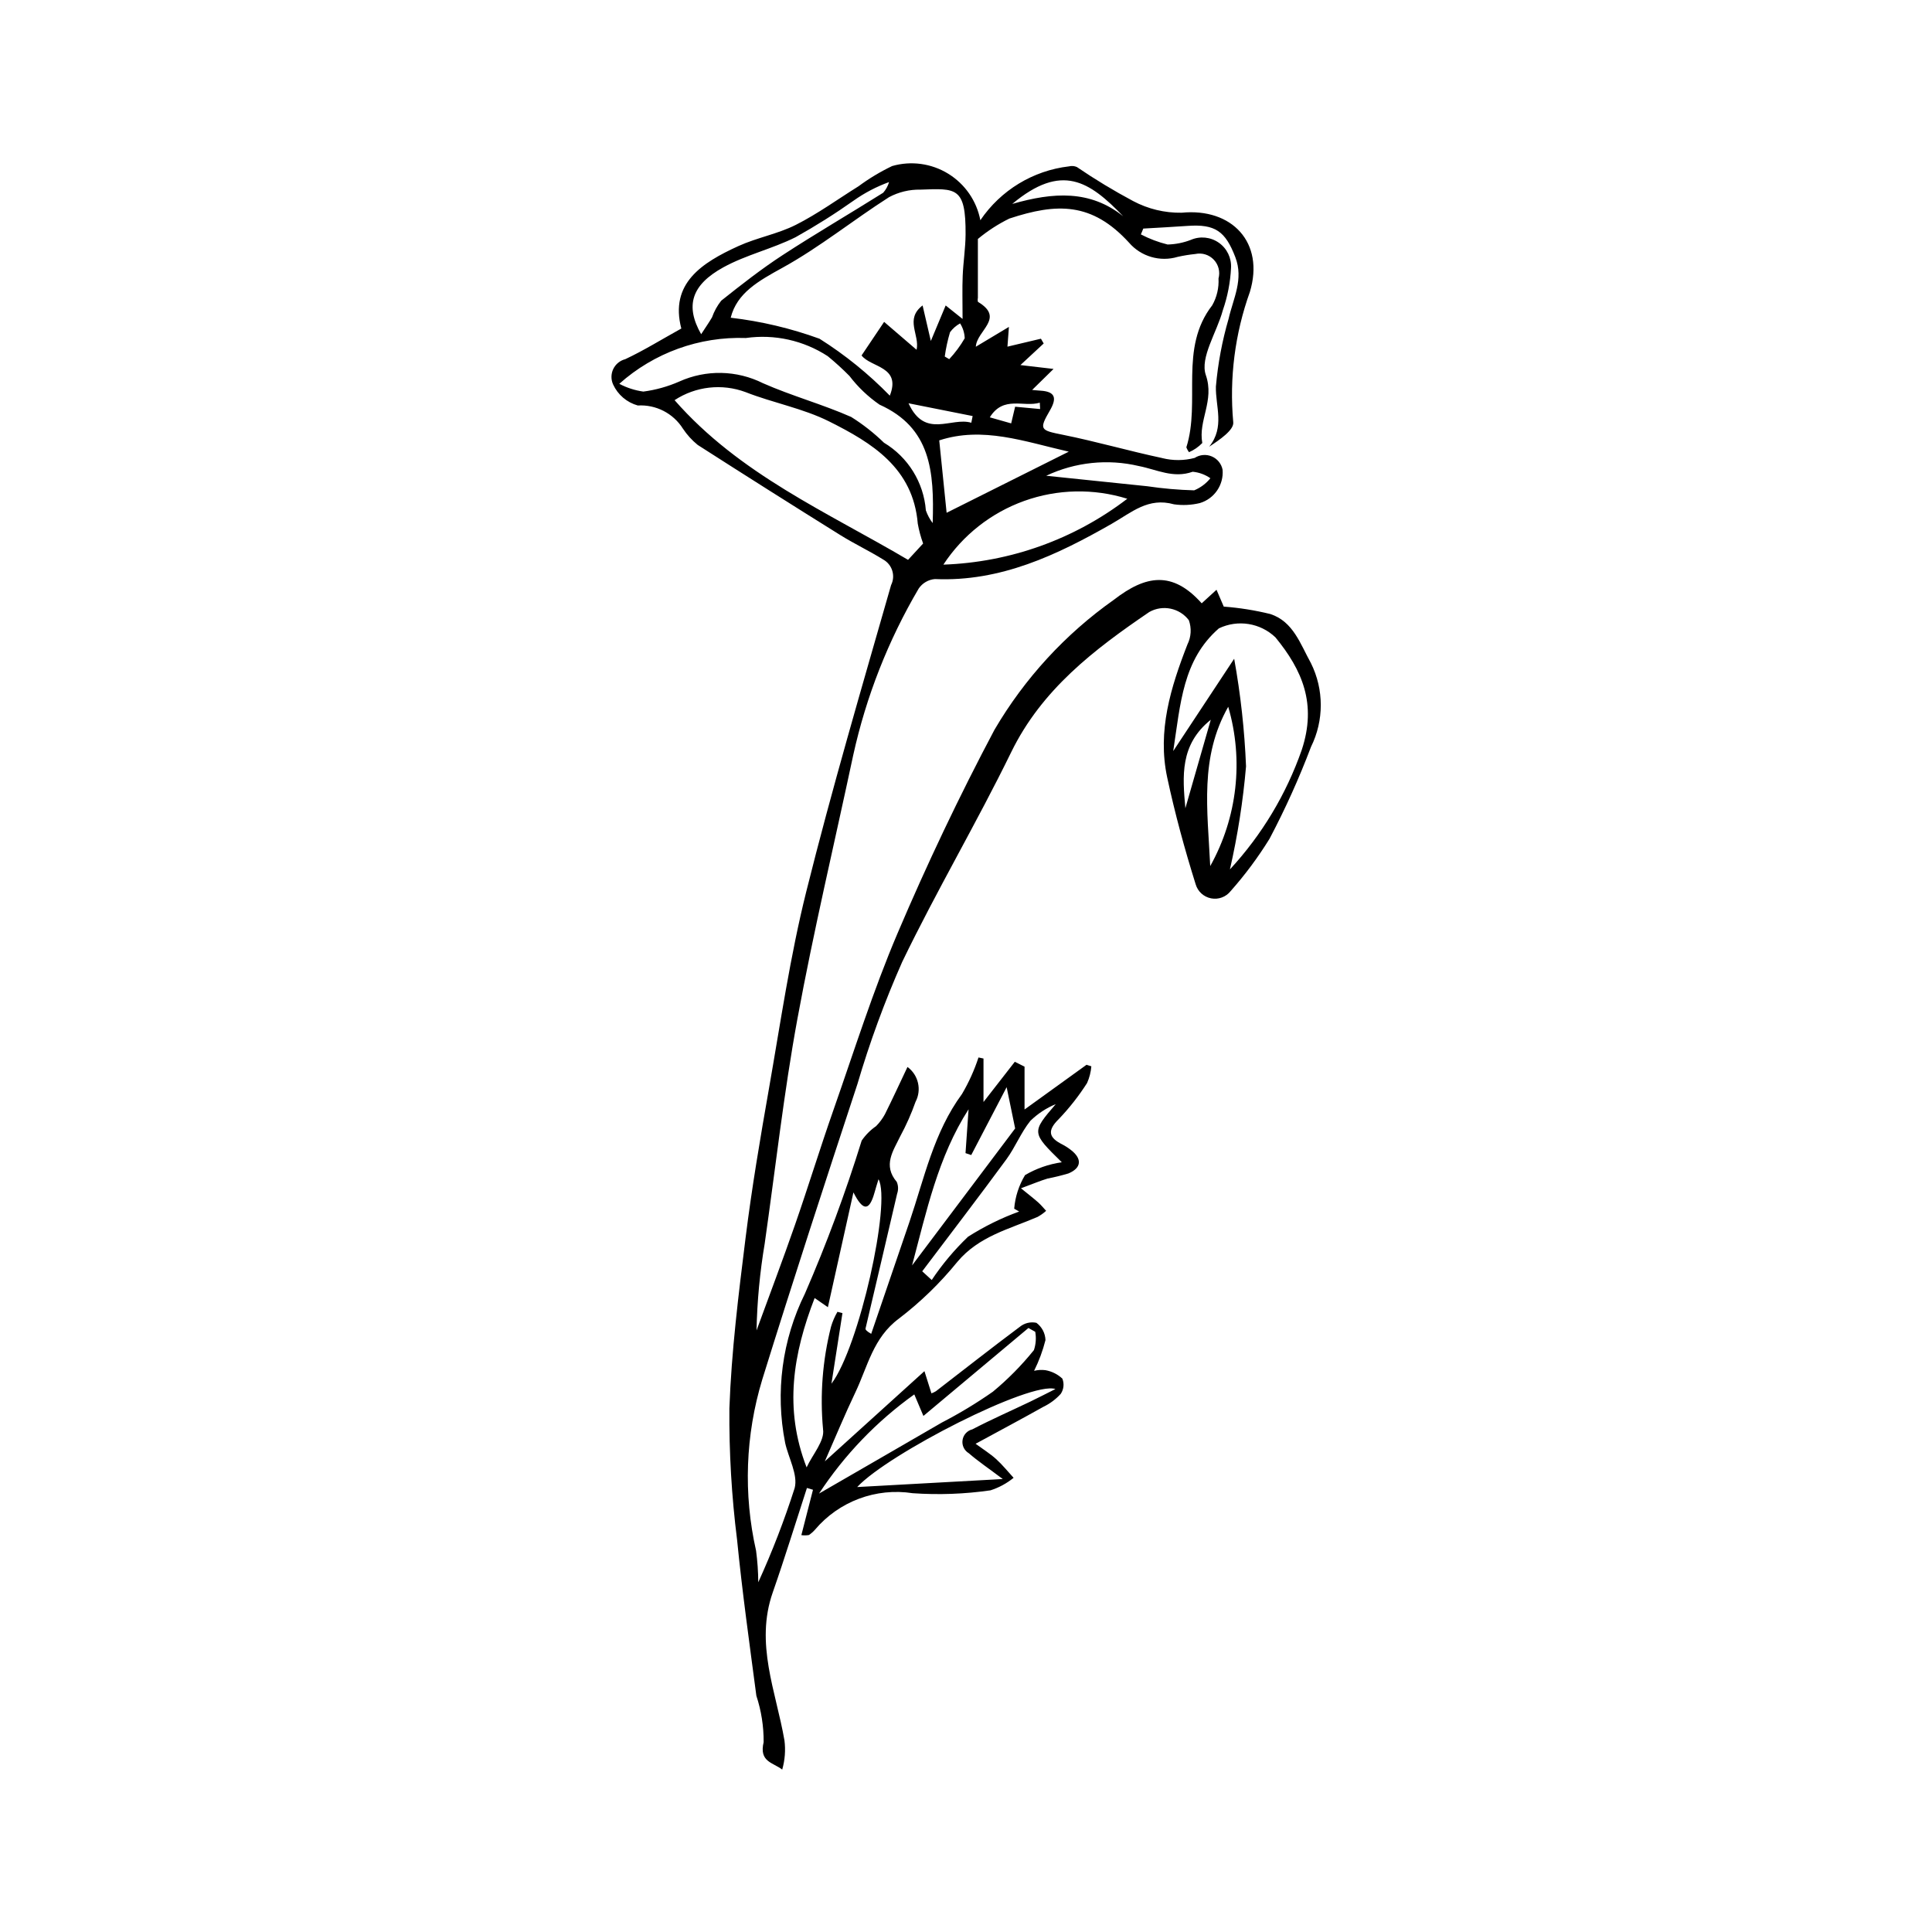 <?xml version="1.0" encoding="UTF-8"?>
<!-- Uploaded to: ICON Repo, www.svgrepo.com, Generator: ICON Repo Mixer Tools -->
<svg fill="#000000" width="800px" height="800px" version="1.1" viewBox="144 144 512 512" xmlns="http://www.w3.org/2000/svg">
 <path d="m403.8 202.37c5.387-7.957 13.973-13.176 23.52-14.285 0.691-0.176 1.422-0.109 2.07 0.184 4.789 3.262 9.754 6.266 14.867 8.996 3.961 2.113 8.395 3.184 12.887 3.109 13.359-1.316 22.035 7.918 18.086 20.988-3.965 11.043-5.469 22.816-4.41 34.5 0.273 2.055-3.547 4.656-6.375 6.519 4.199-5.227 1.648-10.648 1.781-15.953v0.004c0.531-6.082 1.66-12.098 3.367-17.957 1.23-5.383 4.035-10.449 1.781-16.328-2.633-6.859-5.316-8.805-12.672-8.281-3.902 0.277-7.809 0.477-11.715 0.707l-0.641 1.543 0.004 0.004c2.242 1.172 4.617 2.07 7.074 2.676 2.117-0.051 4.207-0.469 6.18-1.234 2.43-1.047 5.231-0.762 7.398 0.762 2.168 1.52 3.391 4.055 3.231 6.699-0.188 3.816-0.918 7.586-2.172 11.199-1.57 5.836-6.109 12.531-4.504 17.176 2.356 6.805-2.055 12.02-0.938 18l0.004-0.004c-1 1.043-2.199 1.875-3.527 2.441-0.293-0.395-0.527-0.824-0.703-1.281 3.879-12.23-2.016-26.215 6.859-37.648 1.223-2.156 1.801-4.621 1.664-7.098 0.484-1.766 0.012-3.656-1.246-4.984-1.262-1.332-3.125-1.902-4.914-1.512-1.562 0.16-3.113 0.41-4.644 0.754-4.676 1.406-9.742-0.074-12.922-3.777-9.828-10.73-19.07-10.535-31.695-6.371-2.988 1.465-5.789 3.281-8.348 5.41v15.637c-0.078 0.34-0.07 0.695 0.02 1.031 7.25 4.332-0.328 7.574-0.566 11.891l8.773-5.258-0.391 5.238 8.875-2.109 0.73 1.266-6.168 5.723c2.363 0.277 4.766 0.555 8.781 1.023l-5.672 5.566c0.137 0.012 1.191 0.129 2.254 0.195 4.074 0.25 4.242 2.16 2.441 5.258-2.949 5.078-2.535 5.231 3.422 6.426 8.844 1.777 17.535 4.301 26.363 6.176v0.008c2.824 0.711 5.781 0.695 8.598-0.051 1.352-0.875 3.051-1.023 4.531-0.391 1.484 0.629 2.555 1.957 2.859 3.539 0.332 3.992-2.18 7.676-6.019 8.82-2.242 0.543-4.57 0.656-6.856 0.332-6.844-1.918-11.176 2.117-16.566 5.195-14.402 8.223-29.402 15.371-46.777 14.613v-0.004c-1.742 0.141-3.328 1.066-4.312 2.512-8.074 13.711-13.93 28.613-17.355 44.152-4.961 23.305-10.492 46.5-14.797 69.922-3.613 19.668-5.812 39.598-8.648 59.41h0.004c-1.293 7.644-2.023 15.375-2.184 23.129 3.414-9.336 6.941-18.637 10.207-28.023 3.508-10.078 6.633-20.289 10.164-30.359 5.5-15.68 10.496-31.59 16.996-46.855 7.793-18.309 16.359-36.352 25.684-53.93 7.981-13.629 18.789-25.391 31.691-34.496 8.375-6.477 15.461-7.731 23.23 0.969l3.926-3.59 1.918 4.461 0.004 0.004c4.16 0.312 8.293 0.973 12.348 1.969 6.078 1.992 7.949 7.965 10.75 13.008 3.473 6.988 3.481 15.195 0.023 22.188-3.156 8.34-6.828 16.473-10.992 24.359-3.027 4.906-6.477 9.543-10.301 13.859-1.234 1.566-3.238 2.316-5.195 1.93-1.961-0.383-3.535-1.828-4.086-3.746-2.922-9.316-5.5-18.773-7.543-28.32-2.633-12.301 0.934-23.848 5.367-35.219 0.996-2 1.129-4.32 0.375-6.426-2.461-3.246-6.941-4.172-10.484-2.172-14.633 9.961-28.465 20.5-36.598 37.152-9.156 18.75-19.809 36.773-28.875 55.562-4.66 10.52-8.625 21.336-11.871 32.375-8.578 26.051-17.086 52.129-25.223 78.316-4.469 14.723-5.031 30.355-1.637 45.363 0.367 2.773 0.562 5.566 0.582 8.363 3.699-8.125 6.918-16.457 9.641-24.957 0.93-3.531-1.629-7.957-2.523-11.996h0.004c-2.652-13.41-0.805-27.32 5.254-39.57 5.746-13.223 10.762-26.75 15.027-40.52 1.027-1.504 2.32-2.805 3.82-3.84 0.922-0.93 1.707-1.988 2.336-3.141 1.992-3.988 3.852-8.043 5.984-12.539 2.902 2.129 3.809 6.059 2.133 9.242-1.109 3.137-2.461 6.184-4.043 9.109-1.883 3.922-4.672 7.684-0.93 12.113 0.422 0.992 0.453 2.102 0.098 3.117-2.754 11.906-5.582 23.793-8.367 35.691-0.07 0.301 0.133 0.668 1.492 1.453 3.387-9.895 6.769-19.789 10.148-29.688 3.93-11.578 6.426-23.699 13.918-33.879 1.801-3.059 3.266-6.301 4.371-9.676l1.324 0.281v11.523l8.301-10.664 2.578 1.297v11.352l16.422-11.848 1.281 0.402c-0.125 1.531-0.508 3.031-1.137 4.438-2.18 3.414-4.688 6.609-7.488 9.539-3.148 3.078-2.66 4.941 0.957 6.742 0.789 0.41 1.535 0.891 2.231 1.438 3.023 2.316 2.852 4.766-0.602 6.219v0.004c-1.832 0.547-3.691 1.004-5.57 1.367-1.98 0.602-3.898 1.414-7.043 2.574 2.297 1.871 3.481 2.773 4.582 3.762 0.754 0.676 1.398 1.473 2.09 2.219l-0.004-0.004c-0.688 0.617-1.441 1.152-2.246 1.605-7.5 3.238-15.582 5.102-21.293 11.934-4.551 5.598-9.742 10.641-15.477 15.023-6.832 5.055-8.277 12.707-11.527 19.523-2.836 5.953-5.356 12.059-8.105 18.305 8.578-7.766 16.996-15.387 26.398-23.902l1.852 5.875 0.004 0.004c0.418-0.145 0.816-0.332 1.191-0.566 7.414-5.707 14.762-11.496 22.262-17.09 1.223-0.984 2.824-1.363 4.359-1.035 1.465 1.074 2.352 2.766 2.406 4.582-0.711 2.812-1.723 5.543-3.016 8.141 0.984-0.242 2.004-0.301 3.012-0.168 1.672 0.297 3.227 1.07 4.473 2.227 0.543 1.336 0.383 2.856-0.426 4.051-1.289 1.422-2.844 2.582-4.574 3.414-5.688 3.188-11.441 6.254-17.988 9.809 2.023 1.484 3.859 2.625 5.438 4.051 1.672 1.512 3.102 3.301 4.637 4.969h-0.004c-1.816 1.48-3.894 2.609-6.129 3.32-6.816 0.984-13.723 1.238-20.594 0.762-9.75-1.516-19.586 2.168-25.949 9.711-0.465 0.52-0.992 0.98-1.57 1.371-0.66 0.113-1.34 0.121-2.004 0.027l3.082-12.023-1.605-0.477c-3.008 9.234-5.859 18.527-9.062 27.695-4.746 13.578 0.859 26.219 3.102 39.191h0.004c0.328 2.594 0.129 5.227-0.594 7.742-2.504-1.922-6.168-2.027-4.922-7.285 0.027-4.172-0.625-8.316-1.93-12.277-1.809-13.75-3.746-27.492-5.106-41.289-1.457-11.566-2.137-23.215-2.043-34.875 0.543-15.102 2.422-30.184 4.293-45.203 1.648-13.234 3.887-26.402 6.195-39.543 3.059-17.426 5.598-35.004 9.871-52.141 6.805-27.277 14.762-54.273 22.5-81.312v0.008c1.211-2.441 0.305-5.402-2.07-6.742-3.711-2.305-7.684-4.184-11.391-6.492-12.648-7.887-25.25-15.852-37.797-23.895-1.512-1.227-2.828-2.676-3.906-4.297-2.566-4.078-7.152-6.438-11.965-6.152-2.891-0.801-5.281-2.836-6.539-5.559-0.598-1.309-0.586-2.812 0.035-4.109 0.621-1.293 1.785-2.25 3.176-2.602 4.879-2.289 9.488-5.152 14.859-8.129-3.129-11.957 5.441-17.434 15.133-21.852 4.91-2.238 10.426-3.203 15.223-5.625 5.769-2.91 11.062-6.766 16.57-10.199h0.004c2.801-2.074 5.797-3.875 8.941-5.383 5.016-1.441 10.41-0.703 14.855 2.031 4.449 2.734 7.543 7.211 8.523 12.34zm-23.992 46.488c3.094-7.805-5.023-7.422-7.484-10.66 2.008-2.988 3.785-5.629 5.977-8.895 2.543 2.188 5.477 4.707 8.602 7.394 0.891-3.953-3.203-8.09 1.594-11.75 0.758 3.266 1.398 6.023 2.184 9.418 1.473-3.523 2.633-6.301 3.934-9.414l4.477 3.574c0-4.617-0.109-8.012 0.031-11.395 0.148-3.668 0.738-7.328 0.766-10.992 0.086-12.703-2.535-12.203-12.016-11.879v-0.004c-2.875-0.047-5.719 0.641-8.258 1.992-9.52 6.074-18.383 13.273-28.23 18.703-6.379 3.516-12.082 6.668-13.742 13.25h-0.004c8.039 0.938 15.938 2.805 23.543 5.57 6.781 4.277 13.031 9.344 18.629 15.086zm-57.039 1.188c17.238 19.672 40.434 29.66 61.875 42.32l3.996-4.332-0.004 0.004c-0.621-1.711-1.098-3.473-1.418-5.262-1.223-14.766-12.152-21.418-23.484-27.09-6.941-3.477-14.875-4.91-22.16-7.777-6.25-2.32-13.234-1.527-18.805 2.137zm148.3 68.527c1.703 9.422 2.754 18.953 3.144 28.52-0.789 9.191-2.219 18.316-4.269 27.309 8.457-9.145 14.941-19.938 19.043-31.703 4.008-12.148 0.152-21.086-6.977-29.785-4.012-3.84-9.984-4.793-14.992-2.391-9.598 8.367-10.164 19.93-12.102 32.52 5.613-8.504 10.371-15.711 16.152-24.469zm-162.95-72.859c1.988 1.055 4.144 1.75 6.375 2.059 3.281-0.434 6.488-1.328 9.52-2.66 7.082-3.199 15.23-3.035 22.18 0.441 7.621 3.367 15.754 5.578 23.379 8.945 3.129 1.961 6.039 4.25 8.688 6.824 6.387 3.832 10.527 10.516 11.105 17.941 0.426 1.207 1.031 2.34 1.805 3.359 0.438-13.758-0.504-25.273-14.074-31.383v0.004c-3.047-2.102-5.746-4.672-7.988-7.617-1.82-1.844-3.742-3.594-5.75-5.238-6.41-4.176-14.121-5.887-21.699-4.812-12.324-0.43-24.34 3.918-33.539 12.137zm49.641 287.16c1.559-3.391 4.867-7.082 4.352-10.121h0.004c-0.844-9.098-0.129-18.27 2.106-27.129 0.406-1.391 0.98-2.727 1.711-3.981l1.328 0.34c-0.922 5.891-1.84 11.785-2.922 18.715 7.359-9.695 15.875-48.145 12.477-54.188-0.215 0.703-0.422 1.363-0.621 2.027-0.25 0.836-0.465 1.688-0.746 2.516-1.289 3.809-2.856 3.731-5.281-1.055-2.328 10.457-4.5 20.219-6.769 30.426l-3.512-2.43c-5.676 14.66-8.195 29.293-2.125 44.879zm36.246-239.24c17.668-0.613 34.703-6.715 48.738-17.457-8.914-2.781-18.496-2.582-27.293 0.566-8.793 3.152-16.32 9.078-21.445 16.891zm-32.961 246.18c11.27-6.516 21.91-12.645 32.531-18.812 4.691-2.422 9.215-5.152 13.539-8.18 3.988-3.301 7.633-6.996 10.883-11.031 0.523-1.559 0.645-3.227 0.352-4.848l-1.801-1.012c-9.199 7.703-18.395 15.402-27.836 23.309l-2.418-5.707c-9.961 7.129-18.523 16.039-25.246 26.281zm31.863-279.11c0.73 7.156 1.414 13.871 1.957 19.188l32.371-16.195c-11.805-2.695-22.785-6.754-34.324-2.992zm-21.754 277.38c12.156-0.668 24.617-1.355 38.59-2.125-3.879-2.922-6.578-4.731-9.012-6.848l0.004 0.004c-1.207-0.715-1.859-2.086-1.652-3.473 0.203-1.383 1.227-2.508 2.586-2.844 5.016-2.613 10.207-4.891 15.312-7.332 2.078-0.996 4.125-2.059 6.715-3.356-6.535-2.168-44.285 17.121-52.539 25.977zm29.531-100.12c-8.105 12.633-11.172 27.105-14.977 41.383 9.336-12.406 18.672-24.809 27.316-36.297-0.773-3.758-1.375-6.68-2.254-10.938-3.516 6.738-6.445 12.363-9.383 17.988l-1.516-0.508c0.273-3.871 0.543-7.75 0.812-11.625zm13.398 27.098-1.312-0.746c0.258-3.152 1.246-6.199 2.879-8.906 2.992-1.758 6.301-2.91 9.738-3.398-8.051-7.898-8.051-7.898-1.598-15.41l-0.004 0.004c-2.5 1.031-4.777 2.531-6.719 4.418-2.504 3.102-4.004 6.996-6.375 10.227-7.316 9.969-14.844 19.781-22.293 29.656l2.516 2.305h0.004c2.777-4.164 6.004-8.008 9.621-11.465 4.262-2.707 8.801-4.945 13.543-6.68zm-84.273-232.49c1.16-1.785 2.078-3.094 2.883-4.473 0.562-1.598 1.387-3.09 2.438-4.414 5.289-4.207 10.625-8.395 16.277-12.078 8.754-5.707 17.797-10.965 26.645-16.527l0.004-0.004c0.719-0.816 1.25-1.781 1.551-2.824-3.328 1.211-6.477 2.859-9.367 4.902-4.961 3.508-10.102 6.746-15.402 9.707-6.172 3.09-13.125 4.672-19.145 7.984-8.449 4.648-10.18 10.176-5.883 17.727zm139.68 98.73c-7.609 13.426-5.488 27.238-4.769 42.219 7.184-12.863 8.902-28.074 4.769-42.219zm-48.227-61.219c9.66 1 18.203 1.891 26.746 2.773h0.004c4.125 0.613 8.285 0.977 12.457 1.09 1.68-0.691 3.156-1.793 4.293-3.207-1.391-0.973-3.008-1.562-4.695-1.719-5.141 1.832-9.496-0.582-14.246-1.508-8.242-1.957-16.902-1.051-24.559 2.57zm20.406-68.762c-8.977-9.297-16.273-14.238-29.414-3.277 10.91-3.133 20.633-3.738 29.418 3.277zm16.465 156.87c2.164-7.539 4.332-15.082 6.734-23.449-8.246 6.625-7.481 14.988-6.734 23.449zm-56.73-102.16 0.355-1.773-16.992-3.383c4.379 9.551 11.285 3.559 16.637 5.156zm-7.035-17.547 1.184 0.699c1.574-1.684 2.949-3.539 4.106-5.535-0.051-1.402-0.473-2.762-1.223-3.945-1.055 0.574-1.965 1.375-2.672 2.344-0.629 2.109-1.094 4.258-1.395 6.438zm17.602 17.719 1.047-4.418 6.625 0.617-0.086-1.688c-4.301 1.289-9.633-1.961-13.25 3.883z"/>
</svg>
